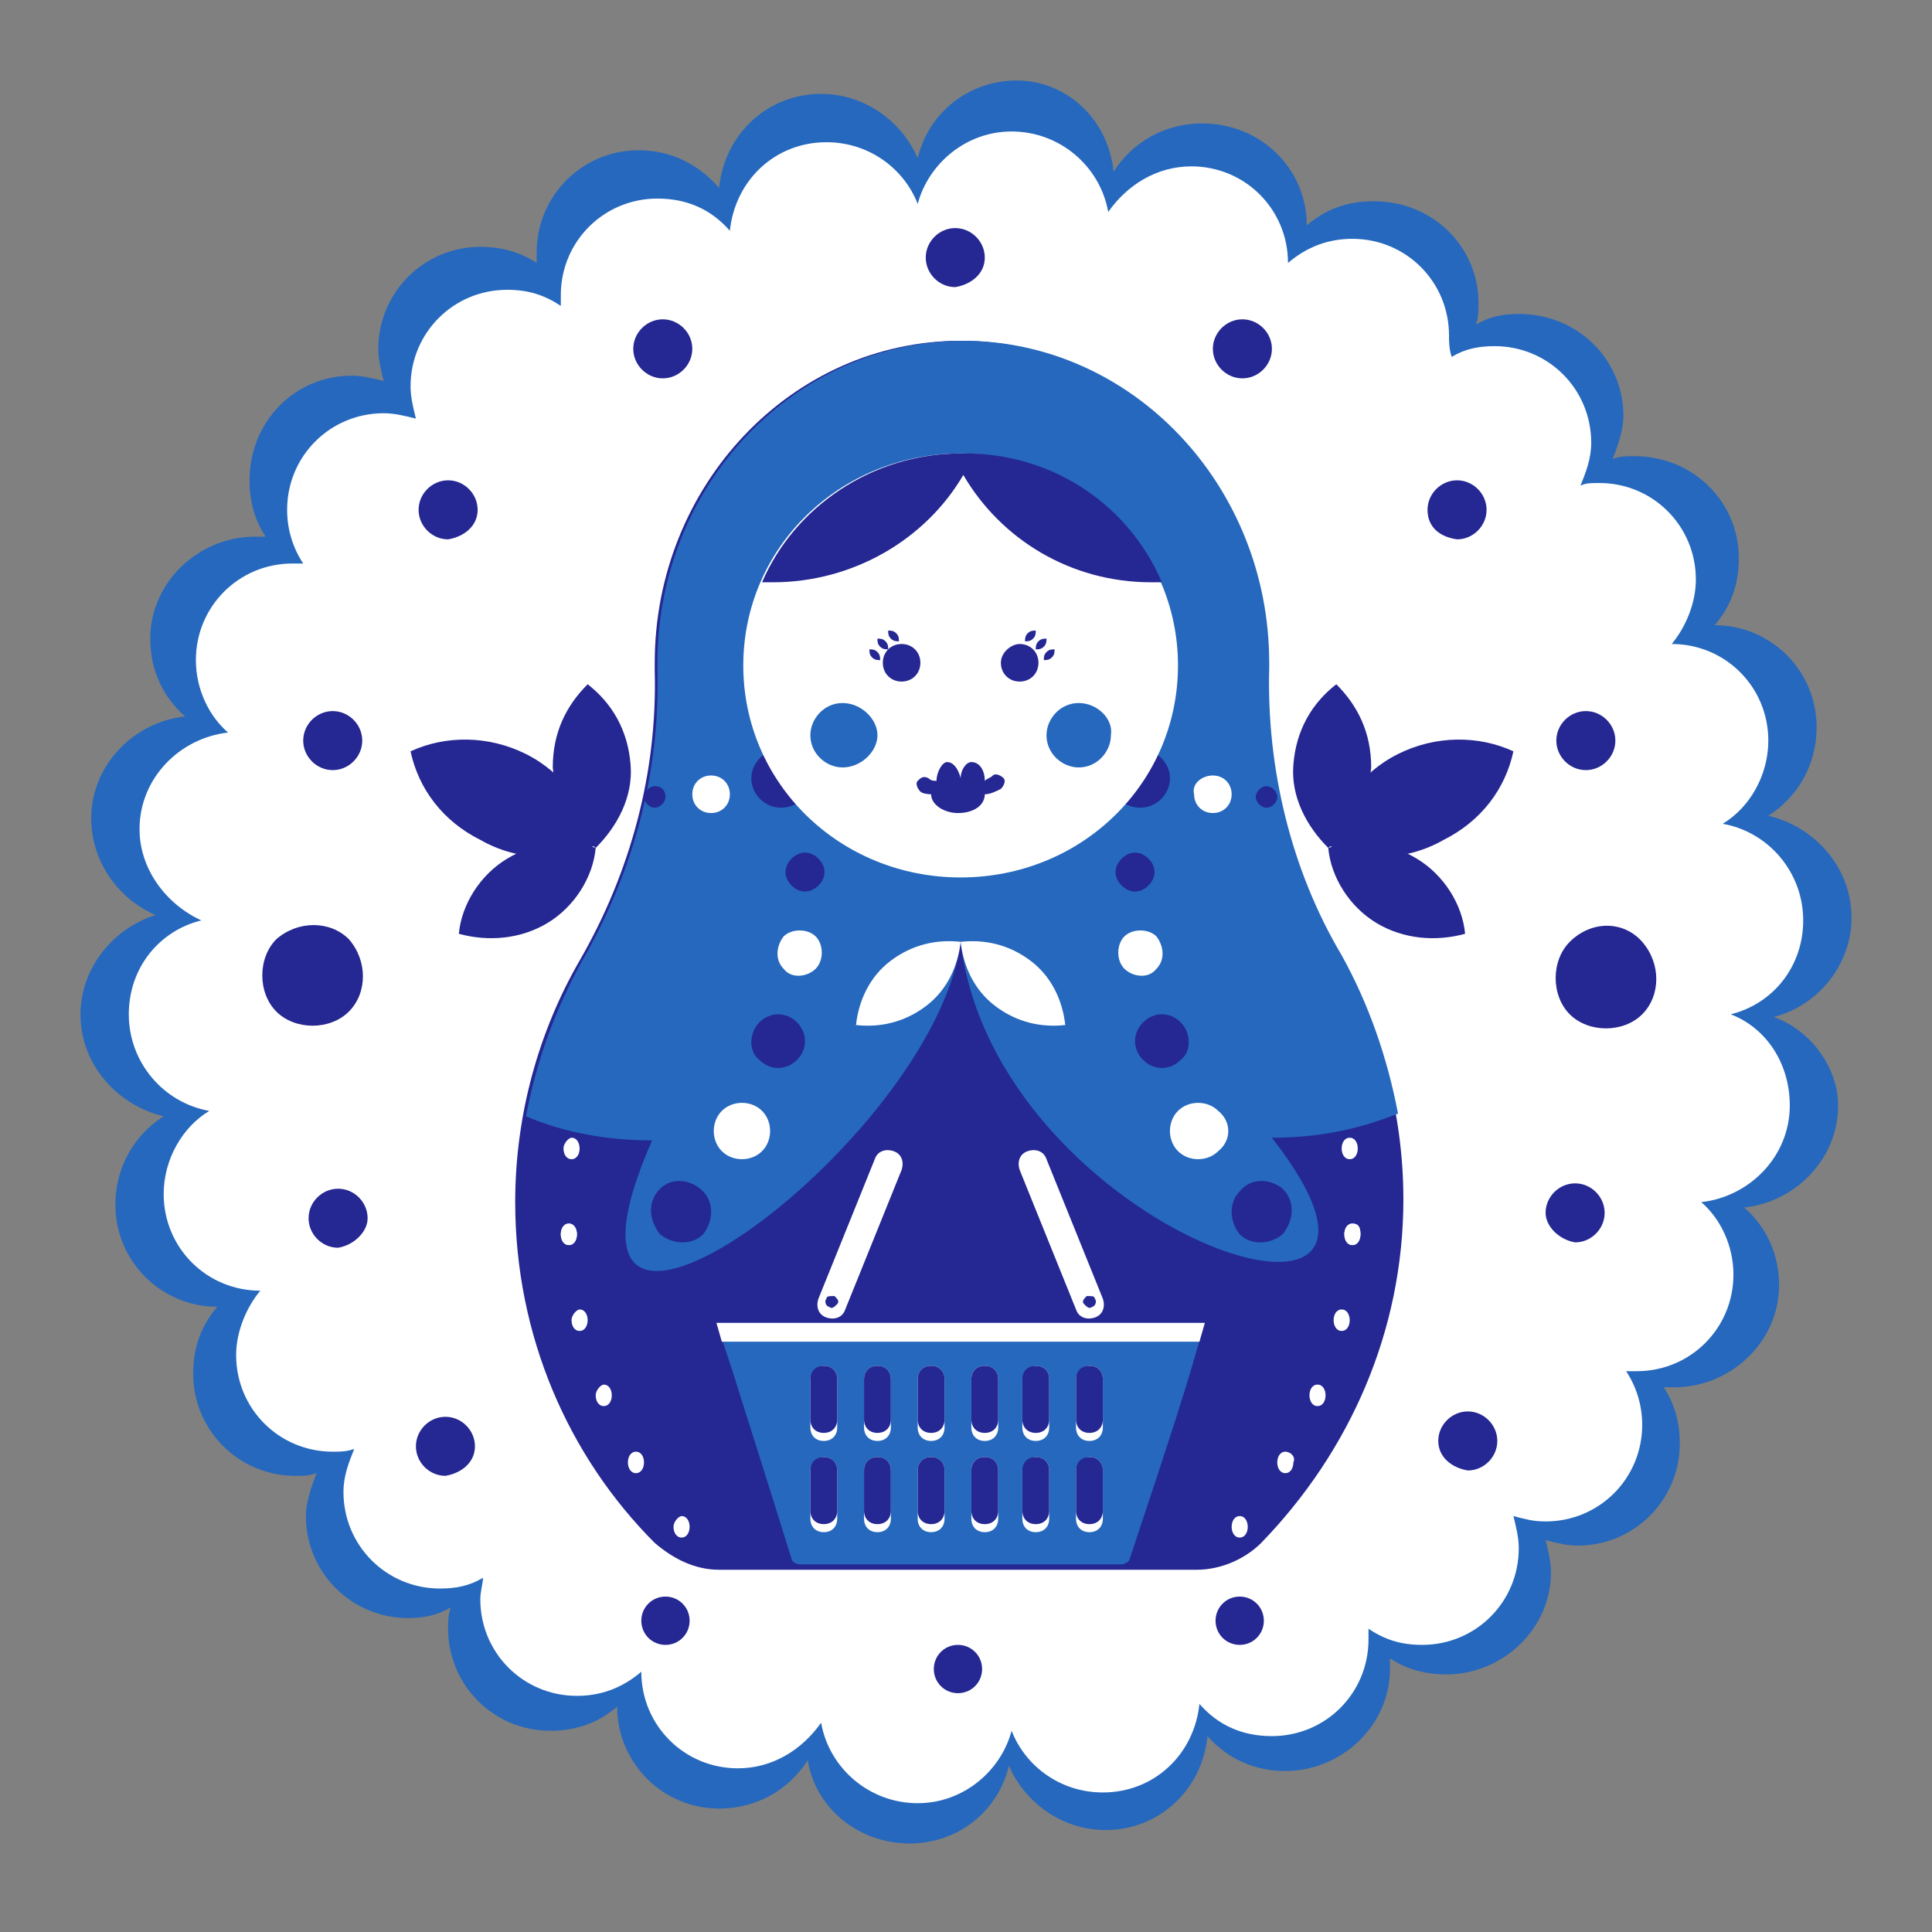<?xml version="1.0" encoding="utf-8"?>
<!-- Generator: Adobe Illustrator 26.1.0, SVG Export Plug-In . SVG Version: 6.00 Build 0)  -->
<svg version="1.1" id="Слой_1" xmlns="http://www.w3.org/2000/svg" xmlns:xlink="http://www.w3.org/1999/xlink" x="0px" y="0px"
	 viewBox="0 0 72 72" style="enable-background:new 0 0 72 72;" xml:space="preserve">
<rect x="0" y="0" width="72" height="72" fill="#808080" stroke="none"/>
<style type="text/css">
	.st0{fill-rule:evenodd;clip-rule:evenodd;fill:#2568BD;}
	.st1{fill-rule:evenodd;clip-rule:evenodd;fill:#FFFFFF;}
	.st2{fill-rule:evenodd;clip-rule:evenodd;fill:#DD2B1C;}
	.st3{fill-rule:evenodd;clip-rule:evenodd;fill:#252792;}
</style>
<path class="st0" d="M66.1,37.9c1.6-0.4,2.9-1.9,2.9-3.7c0-1.9-1.4-3.4-3.1-3.8c1.1-0.7,1.8-1.9,1.8-3.3c0-2.1-1.7-3.8-3.8-3.8
	c0.6-0.7,0.9-1.5,0.9-2.5c0-2.1-1.7-3.8-3.9-3.8c-0.3,0-0.5,0-0.8,0.1c0.2-0.5,0.4-1.1,0.4-1.6c0-2.1-1.7-3.8-3.9-3.8
	c-0.6,0-1.1,0.1-1.6,0.4c0.1-0.3,0.1-0.5,0.1-0.8c0-2.1-1.7-3.8-3.9-3.8c-1,0-1.8,0.3-2.5,0.9c0-2.1-1.7-3.8-3.9-3.8
	c-1.4,0-2.6,0.7-3.3,1.8C41.3,4.4,39.7,3,37.9,3c-1.8,0-3.3,1.2-3.7,2.9c-0.6-1.4-2-2.4-3.6-2.4c-2,0-3.6,1.5-3.8,3.5
	C26,6.1,25,5.6,23.8,5.6c-2.1,0-3.8,1.7-3.8,3.8c0,0.1,0,0.3,0,0.4c-0.6-0.4-1.3-0.6-2.1-0.6c-2.1,0-3.8,1.7-3.8,3.8
	c0,0.4,0.1,0.8,0.2,1.2c-0.4-0.1-0.8-0.2-1.2-0.2c-2.1,0-3.8,1.7-3.8,3.9c0,0.8,0.2,1.5,0.6,2.1c-0.1,0-0.2,0-0.4,0
	c-2.1,0-3.9,1.7-3.9,3.8c0,1.2,0.5,2.2,1.3,2.9c-1.9,0.2-3.5,1.8-3.5,3.8c0,1.6,1,3,2.4,3.6C4.2,34.6,3,36.1,3,37.8
	c0,1.9,1.4,3.4,3.1,3.8c-1.1,0.7-1.8,1.9-1.8,3.3c0,2.1,1.7,3.8,3.8,3.8c-0.6,0.7-0.9,1.5-0.9,2.5c0,2.1,1.7,3.8,3.8,3.8
	c0.3,0,0.5,0,0.8-0.1c-0.2,0.5-0.4,1.1-0.4,1.6c0,2.1,1.7,3.8,3.8,3.8c0.6,0,1.1-0.1,1.6-0.4c-0.1,0.3-0.1,0.5-0.1,0.8
	c0,2.1,1.7,3.8,3.8,3.8c1,0,1.8-0.3,2.5-0.9c0,2.1,1.7,3.8,3.8,3.8c1.4,0,2.6-0.7,3.3-1.8c0.3,1.8,1.9,3.1,3.8,3.1
	c1.8,0,3.3-1.2,3.7-2.9c0.6,1.4,2,2.4,3.6,2.4c2,0,3.6-1.5,3.8-3.5c0.7,0.8,1.7,1.3,2.9,1.3c2.1,0,3.9-1.7,3.9-3.8
	c0-0.1,0-0.3,0-0.4c0.6,0.4,1.3,0.6,2.1,0.6c2.1,0,3.9-1.7,3.9-3.8c0-0.4-0.1-0.8-0.2-1.2c0.4,0.1,0.8,0.2,1.2,0.2
	c2.1,0,3.8-1.7,3.8-3.8c0-0.8-0.2-1.5-0.6-2.1c0.1,0,0.2,0,0.4,0c2.1,0,3.9-1.7,3.9-3.8c0-1.2-0.5-2.2-1.3-2.9
	c1.9-0.2,3.5-1.8,3.5-3.8C68.5,39.8,67.5,38.4,66.1,37.9z"/>
<path class="st1" d="M64.5,37.8c1.6-0.4,2.7-1.8,2.7-3.5c0-1.8-1.3-3.3-3-3.6c1-0.6,1.7-1.8,1.7-3.1c0-2-1.6-3.6-3.6-3.6
	c0.5-0.6,0.9-1.5,0.9-2.4c0-2-1.6-3.6-3.6-3.6c-0.3,0-0.5,0-0.7,0.1c0.2-0.5,0.4-1,0.4-1.6c0-2-1.6-3.6-3.6-3.6
	c-0.6,0-1.1,0.1-1.6,0.4C54,13,54,12.7,54,12.5c0-2-1.6-3.6-3.6-3.6c-0.9,0-1.7,0.3-2.4,0.9c0-2-1.6-3.6-3.6-3.6
	c-1.3,0-2.4,0.7-3.1,1.7c-0.3-1.7-1.8-3-3.6-3c-1.7,0-3.1,1.2-3.5,2.7c-0.5-1.3-1.8-2.3-3.4-2.3c-1.9,0-3.4,1.4-3.6,3.3
	c-0.7-0.8-1.6-1.2-2.7-1.2c-2,0-3.6,1.6-3.6,3.6c0,0.1,0,0.2,0,0.4c-0.6-0.4-1.2-0.6-2-0.6c-2,0-3.6,1.6-3.6,3.6
	c0,0.4,0.1,0.8,0.2,1.2c-0.4-0.1-0.8-0.2-1.2-0.2c-2,0-3.6,1.6-3.6,3.6c0,0.7,0.2,1.4,0.6,2c-0.1,0-0.2,0-0.4,0
	c-2,0-3.6,1.6-3.6,3.6c0,1.1,0.5,2.1,1.2,2.7c-1.8,0.2-3.3,1.7-3.3,3.6c0,1.5,1,2.8,2.3,3.4c-1.6,0.4-2.7,1.8-2.7,3.5
	c0,1.8,1.3,3.3,3,3.6c-1,0.6-1.7,1.8-1.7,3.1c0,2,1.6,3.6,3.6,3.6c-0.5,0.6-0.9,1.5-0.9,2.4c0,2,1.6,3.6,3.6,3.6
	c0.3,0,0.5,0,0.8-0.1c-0.2,0.5-0.4,1-0.4,1.6c0,2,1.6,3.6,3.6,3.6c0.6,0,1.1-0.1,1.6-0.4c0,0.2-0.1,0.5-0.1,0.8c0,2,1.6,3.6,3.6,3.6
	c0.9,0,1.7-0.3,2.4-0.9c0,2,1.6,3.6,3.6,3.6c1.3,0,2.4-0.7,3.1-1.7c0.3,1.7,1.8,3,3.6,3c1.7,0,3.1-1.2,3.5-2.7
	c0.5,1.3,1.8,2.3,3.4,2.3c1.9,0,3.4-1.4,3.6-3.3c0.7,0.8,1.6,1.2,2.7,1.2c2,0,3.6-1.6,3.6-3.6c0-0.1,0-0.2,0-0.4
	c0.6,0.4,1.2,0.6,2,0.6c2,0,3.6-1.6,3.6-3.6c0-0.4-0.1-0.8-0.2-1.2c0.4,0.1,0.7,0.2,1.2,0.2c2,0,3.6-1.6,3.6-3.6
	c0-0.7-0.2-1.4-0.6-2c0.1,0,0.2,0,0.4,0c2,0,3.6-1.6,3.6-3.6c0-1.1-0.5-2.1-1.2-2.7c1.8-0.2,3.3-1.7,3.3-3.6
	C66.7,39.6,65.8,38.3,64.5,37.8z"/>
<path class="st2" d="M21.5,42.4c0.2,0,0.3,0.2,0.3,0.4c0,0.2-0.1,0.4-0.3,0.4c-0.2,0-0.3-0.2-0.3-0.4C21.1,42.6,21.3,42.4,21.5,42.4
	z"/>
<path class="st2" d="M21.3,45.6c0.2,0,0.3,0.2,0.3,0.4c0,0.2-0.1,0.4-0.3,0.4S21,46.2,21,46C21,45.7,21.2,45.6,21.3,45.6z"/>
<path class="st2" d="M21.3,45.6c0.2,0,0.3,0.2,0.3,0.4c0,0.2-0.1,0.4-0.3,0.4S21,46.2,21,46C21,45.7,21.2,45.6,21.3,45.6z"/>
<path class="st2" d="M21.7,48.8c0.2,0,0.3,0.2,0.3,0.4c0,0.2-0.1,0.4-0.3,0.4s-0.3-0.2-0.3-0.4C21.4,49,21.6,48.8,21.7,48.8z"/>
<path class="st2" d="M22.6,51.6c0.2,0,0.3,0.2,0.3,0.4c0,0.2-0.1,0.4-0.3,0.4c-0.2,0-0.3-0.2-0.3-0.4C22.3,51.8,22.5,51.6,22.6,51.6
	z"/>
<path class="st2" d="M23.8,54.1c0.2,0,0.3,0.2,0.3,0.4c0,0.2-0.1,0.4-0.3,0.4c-0.2,0-0.3-0.2-0.3-0.4C23.5,54.3,23.6,54.1,23.8,54.1
	z"/>
<path class="st2" d="M25.6,56.5c0.2,0,0.3,0.2,0.3,0.4c0,0.2-0.1,0.4-0.3,0.4c-0.2,0-0.3-0.2-0.3-0.4C25.2,56.7,25.4,56.5,25.6,56.5
	z"/>
<path class="st3" d="M13.5,27.6c0-0.6-0.5-1.1-1.1-1.1c-0.6,0-1.1,0.5-1.1,1.1c0,0.6,0.5,1.1,1.1,1.1C13,28.7,13.5,28.2,13.5,27.6z"
	/>
<path class="st3" d="M13.7,45.4c0-0.6-0.5-1.1-1.1-1.1c-0.6,0-1.1,0.5-1.1,1.1c0,0.6,0.5,1.1,1.1,1.1C13.2,46.4,13.7,45.9,13.7,45.4
	z"/>
<path class="st3" d="M17.7,53.9c0-0.6-0.5-1.1-1.1-1.1c-0.6,0-1.1,0.5-1.1,1.1c0,0.6,0.5,1.1,1.1,1.1C17.2,54.9,17.7,54.5,17.7,53.9
	z"/>
<path class="st3" d="M25.7,60.4c0-0.5-0.4-0.9-0.9-0.9c-0.5,0-0.9,0.4-0.9,0.9c0,0.5,0.4,0.9,0.9,0.9C25.3,61.3,25.7,60.9,25.7,60.4
	z"/>
<path class="st3" d="M36.6,62.2c0-0.5-0.4-0.9-0.9-0.9c-0.5,0-0.9,0.4-0.9,0.9c0,0.5,0.4,0.9,0.9,0.9C36.2,63.1,36.6,62.7,36.6,62.2
	z"/>
<path class="st3" d="M13,35c0.7,0.8,0.7,2,0,2.7c-0.7,0.7-2,0.7-2.7,0c-0.7-0.7-0.7-2,0-2.7C11.1,34.3,12.3,34.3,13,35z"/>
<path class="st3" d="M15.3,28c1.3-0.6,2.9-0.6,4.3,0.1c1.4,0.7,2.3,2,2.6,3.4c-1.3,0.6-2.9,0.6-4.3-0.2C16.5,30.6,15.6,29.4,15.3,28
	z"/>
<path class="st3" d="M17.1,34.8c0.1-1.1,0.8-2.2,1.8-2.8c1-0.6,2.2-0.8,3.3-0.4c-0.1,1.1-0.8,2.2-1.8,2.8
	C19.4,35,18.2,35.1,17.1,34.8z"/>
<path class="st3" d="M21.9,25.5c-0.8,0.8-1.3,1.8-1.3,3.1c0.1,1.2,0.7,2.3,1.6,3c0.8-0.8,1.4-1.9,1.3-3.1
	C23.4,27.2,22.8,26.2,21.9,25.5z"/>
<path class="st3" d="M52.3,44.7c0-3.3-0.9-6.4-2.4-9.1c-1.9-3.2-2.8-7-2.7-10.7c0-0.1,0-0.2,0-0.2c0-6.6-5.1-12-11.4-12
	c-6.3,0-11.4,5.4-11.4,12c0,0.1,0,0.2,0,0.3c0.1,3.8-0.9,7.5-2.8,10.8c-1.5,2.6-2.4,5.7-2.4,9c0,5,2,9.5,5.2,12.7
	c0.7,0.6,1.5,1,2.4,1h17.8c0.9,0,1.8-0.4,2.4-1C50.3,54.1,52.3,49.6,52.3,44.7z"/>
<path class="st0" d="M35.8,35.1c1.3,10.9,18.8,16.5,11.6,7.3c1.7,0,3.2-0.3,4.7-0.9c-0.4-2.1-1.1-4.1-2.1-5.9
	c-1.9-3.2-2.8-7-2.7-10.7c0-0.1,0-0.2,0-0.2c0-6.6-5.1-12-11.4-12c-6.3,0-11.4,5.4-11.4,12c0,0.1,0,0.2,0,0.3
	c0.1,3.8-0.9,7.5-2.8,10.8c-1,1.8-1.7,3.7-2.1,5.8c1.4,0.6,3,0.9,4.7,0.9C19.3,53.9,34.8,42.7,35.8,35.1z"/>
<path class="st3" d="M29,27.9c-0.6,0.1-1,0.6-1,1.1c0,0.6,0.5,1.1,1.1,1.1c0.3,0,0.5-0.1,0.7-0.2C29.5,29.3,29.2,28.7,29,27.9z"/>
<path class="st3" d="M42.6,27.9c0.6,0.1,1,0.6,1,1.1c0,0.6-0.5,1.1-1.1,1.1c-0.3,0-0.5-0.1-0.7-0.2C42.1,29.3,42.4,28.7,42.6,27.9z"
	/>
<path class="st1" d="M43.9,24.8c0,4.4-3.6,7.9-8.1,7.9c-4.5,0-8.1-3.5-8.1-7.9c0-4.4,3.6-7.9,8.1-7.9C40.3,16.9,43.9,20.4,43.9,24.8
	z"/>
<path class="st1" d="M35.8,35.1c-0.1,0.9-0.5,1.8-1.3,2.4c-0.8,0.6-1.7,0.8-2.6,0.7c0.1-0.9,0.5-1.8,1.3-2.4
	C34,35.2,34.9,35,35.8,35.1z"/>
<path class="st1" d="M35.8,35.1c0.1,0.9,0.5,1.8,1.3,2.4c0.8,0.6,1.7,0.8,2.6,0.7c-0.1-0.9-0.5-1.8-1.3-2.4
	C37.6,35.2,36.7,35,35.8,35.1z"/>
<path class="st1" d="M26.5,28.9c-0.4,0-0.7,0.3-0.7,0.7c0,0.4,0.3,0.7,0.7,0.7c0.4,0,0.7-0.3,0.7-0.7C27.2,29.2,26.9,28.9,26.5,28.9
	z"/>
<path class="st3" d="M24.4,29.3c-0.2,0-0.4,0.2-0.4,0.4c0,0.2,0.2,0.4,0.4,0.4c0.2,0,0.4-0.2,0.4-0.4C24.8,29.5,24.7,29.3,24.4,29.3
	z"/>
<path class="st3" d="M29.5,32c0.3-0.3,0.7-0.3,1,0c0.3,0.3,0.3,0.7,0,1c-0.3,0.3-0.7,0.3-1,0C29.2,32.7,29.2,32.3,29.5,32z"/>
<path class="st3" d="M28.3,38.1c0.4-0.4,1-0.4,1.4,0c0.4,0.4,0.4,1,0,1.4c-0.4,0.4-1,0.4-1.4,0C27.9,39.2,27.9,38.5,28.3,38.1z"/>
<path class="st1" d="M26.9,41.4c0.4-0.4,1.1-0.4,1.5,0c0.4,0.4,0.4,1.1,0,1.5c-0.4,0.4-1.1,0.4-1.5,0C26.5,42.5,26.5,41.8,26.9,41.4
	z"/>
<path class="st1" d="M29.2,34.9c0.3-0.3,0.9-0.3,1.2,0c0.3,0.3,0.3,0.9,0,1.2c-0.3,0.3-0.9,0.4-1.2,0C28.9,35.8,28.9,35.3,29.2,34.9
	z"/>
<path class="st3" d="M24.6,44.3c-0.5,0.5-0.4,1.2,0,1.7c0.5,0.4,1.2,0.4,1.6,0c0.4-0.5,0.4-1.2,0-1.6C25.7,43.9,25,43.9,24.6,44.3z"
	/>
<path class="st0" d="M44.9,49.3L44.4,51h0c-0.3,1-0.6,2-2.3,7.1c0,0.1-0.2,0.2-0.3,0.2H29.8c-0.1,0-0.3-0.1-0.3-0.2
	c-1.4-4.5-1.8-5.7-2.2-7l-0.6-1.8H44.9z"/>
<polygon class="st1" points="44.9,49.3 44.7,50 26.9,50 26.7,49.3 "/>
<path class="st1" d="M32.7,50.9c0.3,0,0.5,0.2,0.5,0.5c0,0.6,0,1.2,0,1.8c0,0.3-0.2,0.5-0.5,0.5c-0.3,0-0.5-0.2-0.5-0.5
	c0-0.6,0-1.2,0-1.8C32.2,51.1,32.4,50.9,32.7,50.9z M32.7,54.3c0.3,0,0.5,0.2,0.5,0.5c0,0.6,0,1.2,0,1.8c0,0.3-0.2,0.5-0.5,0.5
	c-0.3,0-0.5-0.2-0.5-0.5c0-0.6,0-1.2,0-1.8C32.2,54.5,32.4,54.3,32.7,54.3z M34.7,50.9c0.3,0,0.5,0.2,0.5,0.5c0,0.6,0,1.2,0,1.8
	c0,0.3-0.2,0.5-0.5,0.5c-0.3,0-0.5-0.2-0.5-0.5c0-0.6,0-1.2,0-1.8C34.2,51.1,34.4,50.9,34.7,50.9z M34.7,54.3c0.3,0,0.5,0.2,0.5,0.5
	c0,0.6,0,1.2,0,1.8c0,0.3-0.2,0.5-0.5,0.5c-0.3,0-0.5-0.2-0.5-0.5c0-0.6,0-1.2,0-1.8C34.2,54.5,34.4,54.3,34.7,54.3z M36.7,50.9
	c0.3,0,0.5,0.2,0.5,0.5c0,0.6,0,1.2,0,1.8c0,0.3-0.2,0.5-0.5,0.5c-0.3,0-0.5-0.2-0.5-0.5c0-0.6,0-1.2,0-1.8
	C36.2,51.1,36.4,50.9,36.7,50.9z M36.7,54.3c0.3,0,0.5,0.2,0.5,0.5c0,0.6,0,1.2,0,1.8c0,0.3-0.2,0.5-0.5,0.5c-0.3,0-0.5-0.2-0.5-0.5
	c0-0.6,0-1.2,0-1.8C36.2,54.5,36.4,54.3,36.7,54.3z M38.6,50.9c0.3,0,0.5,0.2,0.5,0.5c0,0.6,0,1.2,0,1.8c0,0.3-0.2,0.5-0.5,0.5
	c-0.3,0-0.5-0.2-0.5-0.5c0-0.6,0-1.2,0-1.8C38.2,51.1,38.4,50.9,38.6,50.9z M38.6,54.3c0.3,0,0.5,0.2,0.5,0.5c0,0.6,0,1.2,0,1.8
	c0,0.3-0.2,0.5-0.5,0.5c-0.3,0-0.5-0.2-0.5-0.5c0-0.6,0-1.2,0-1.8C38.2,54.5,38.4,54.3,38.6,54.3z M40.6,50.9c0.3,0,0.5,0.2,0.5,0.5
	v1.8c0,0.3-0.2,0.5-0.5,0.5c-0.3,0-0.5-0.2-0.5-0.5v-1.8C40.1,51.1,40.4,50.9,40.6,50.9z M40.6,54.3c0.3,0,0.5,0.2,0.5,0.5v1.8
	c0,0.3-0.2,0.5-0.5,0.5c-0.3,0-0.5-0.2-0.5-0.5v-1.8C40.1,54.5,40.4,54.3,40.6,54.3z M30.7,50.9c0.3,0,0.5,0.2,0.5,0.5v1.8
	c0,0.3-0.2,0.5-0.5,0.5c-0.3,0-0.5-0.2-0.5-0.5v-1.8C30.2,51.1,30.5,50.9,30.7,50.9z M30.7,54.3c0.3,0,0.5,0.2,0.5,0.5v1.8
	c0,0.3-0.2,0.5-0.5,0.5c-0.3,0-0.5-0.2-0.5-0.5v-1.8C30.2,54.5,30.5,54.3,30.7,54.3z"/>
<path class="st3" d="M32.7,50.9c0.3,0,0.5,0.2,0.5,0.5v1.5c0,0.3-0.2,0.5-0.5,0.5c-0.3,0-0.5-0.2-0.5-0.5v-1.5
	C32.2,51.1,32.4,50.9,32.7,50.9z M33.2,56.3c0,0.3-0.2,0.5-0.5,0.5c-0.3,0-0.5-0.2-0.5-0.5v-1.5c0-0.3,0.2-0.5,0.5-0.5
	c0.3,0,0.5,0.2,0.5,0.5V56.3z M35.2,52.9c0,0.3-0.2,0.5-0.5,0.5c-0.3,0-0.5-0.2-0.5-0.5v-1.5c0-0.3,0.2-0.5,0.5-0.5
	c0.3,0,0.5,0.2,0.5,0.5V52.9z M35.2,56.3c0,0.3-0.2,0.5-0.5,0.5c-0.3,0-0.5-0.2-0.5-0.5v-1.5c0-0.3,0.2-0.5,0.5-0.5
	c0.3,0,0.5,0.2,0.5,0.5V56.3z M37.2,52.9c0,0.3-0.2,0.5-0.5,0.5c-0.3,0-0.5-0.2-0.5-0.5v-1.5c0-0.3,0.2-0.5,0.5-0.5
	c0.3,0,0.5,0.2,0.5,0.5V52.9z M37.2,56.3c0,0.3-0.2,0.5-0.5,0.5c-0.3,0-0.5-0.2-0.5-0.5v-1.5c0-0.3,0.2-0.5,0.5-0.5
	c0.3,0,0.5,0.2,0.5,0.5V56.3z M39.1,52.9c0,0.3-0.2,0.5-0.5,0.5c-0.3,0-0.5-0.2-0.5-0.5v-1.5c0-0.3,0.2-0.5,0.5-0.5
	c0.3,0,0.5,0.2,0.5,0.5V52.9z M39.1,56.3c0,0.3-0.2,0.5-0.5,0.5c-0.3,0-0.5-0.2-0.5-0.5v-1.5c0-0.3,0.2-0.5,0.5-0.5
	c0.3,0,0.5,0.2,0.5,0.5V56.3z M41.1,52.9c0,0.3-0.2,0.5-0.5,0.5c-0.3,0-0.5-0.2-0.5-0.5v-1.5c0-0.3,0.2-0.5,0.5-0.5
	c0.3,0,0.5,0.2,0.5,0.5V52.9z M41.1,56.3c0,0.3-0.2,0.5-0.5,0.5c-0.3,0-0.5-0.2-0.5-0.5v-1.5c0-0.3,0.2-0.5,0.5-0.5
	c0.3,0,0.5,0.2,0.5,0.5V56.3z M31.2,52.9c0,0.3-0.2,0.5-0.5,0.5c-0.3,0-0.5-0.2-0.5-0.5v-1.5c0-0.3,0.2-0.5,0.5-0.5
	c0.3,0,0.5,0.2,0.5,0.5V52.9z M31.2,56.3c0,0.3-0.2,0.5-0.5,0.5c-0.3,0-0.5-0.2-0.5-0.5v-1.5c0-0.3,0.2-0.5,0.5-0.5
	c0.3,0,0.5,0.2,0.5,0.5V56.3z"/>
<path class="st1" d="M30.8,49.1c0.3,0.1,0.6,0,0.7-0.3l2.1-5.2c0.1-0.3,0-0.6-0.3-0.7c-0.3-0.1-0.6,0-0.7,0.3l-2.1,5.2
	C30.4,48.7,30.5,49,30.8,49.1z"/>
<path class="st3" d="M31.1,48.3c0.1,0.1,0.2,0.2,0.1,0.3c-0.1,0.1-0.2,0.2-0.3,0.1c-0.1,0-0.2-0.2-0.1-0.3
	C30.8,48.3,30.9,48.3,31.1,48.3z"/>
<path class="st1" d="M40.8,49.1c-0.3,0.1-0.6,0-0.7-0.3l-2.1-5.2c-0.1-0.3,0-0.6,0.3-0.7c0.3-0.1,0.6,0,0.7,0.3l2.1,5.2
	C41.2,48.7,41.1,49,40.8,49.1z"/>
<path class="st0" d="M31.4,26.2c-0.7,0-1.2,0.6-1.2,1.2c0,0.7,0.6,1.2,1.2,1.2c0.7,0,1.3-0.6,1.3-1.2C32.7,26.8,32.1,26.2,31.4,26.2
	z"/>
<path class="st0" d="M40.2,26.2c-0.7,0-1.2,0.6-1.2,1.2c0,0.7,0.6,1.2,1.2,1.2c0.7,0,1.2-0.6,1.2-1.2C41.5,26.8,40.9,26.2,40.2,26.2
	z"/>
<path class="st3" d="M34.3,29.5c-0.1-0.1-0.2-0.3-0.1-0.4c0.1-0.1,0.2-0.2,0.4-0.1c0.1,0.1,0.2,0.1,0.3,0.1c0-0.3,0.2-0.7,0.4-0.7
	c0.2,0,0.4,0.2,0.5,0.6c0-0.3,0.2-0.6,0.4-0.6c0.3,0,0.5,0.3,0.5,0.7v0c0.1-0.1,0.2-0.1,0.3-0.2c0.1-0.1,0.3,0,0.4,0.1
	c0.1,0.1,0,0.3-0.1,0.4c-0.2,0.1-0.4,0.2-0.6,0.2v0c0,0.4-0.4,0.7-1,0.7c-0.5,0-1-0.3-1-0.7v0C34.7,29.6,34.4,29.6,34.3,29.5z"/>
<path class="st3" d="M32.7,24.3c0.1,0.1,0.1,0.2,0.1,0.3c-0.1,0-0.2,0-0.3-0.1c-0.1-0.1-0.1-0.2-0.1-0.3
	C32.5,24.2,32.6,24.2,32.7,24.3z"/>
<path class="st3" d="M39,24.3c-0.1,0.1-0.1,0.2-0.1,0.3c0.1,0,0.2,0,0.3-0.1c0.1-0.1,0.1-0.2,0.1-0.3C39.2,24.2,39.1,24.2,39,24.3z"
	/>
<path class="st3" d="M33,23.9c0.1,0.1,0.1,0.2,0.1,0.3c-0.1,0-0.2,0-0.3-0.1c-0.1-0.1-0.1-0.2-0.1-0.3C32.8,23.8,32.9,23.8,33,23.9z
	"/>
<path class="st3" d="M38.7,23.9c-0.1,0.1-0.1,0.2-0.1,0.3c0.1,0,0.2,0,0.3-0.1c0.1-0.1,0.1-0.2,0.1-0.3
	C38.9,23.8,38.8,23.8,38.7,23.9z"/>
<path class="st3" d="M33.4,23.6c0.1,0.1,0.1,0.2,0.1,0.3c-0.1,0-0.2,0-0.3-0.1c-0.1-0.1-0.1-0.2-0.1-0.3
	C33.2,23.5,33.3,23.5,33.4,23.6z"/>
<path class="st3" d="M38.3,23.6c-0.1,0.1-0.1,0.2-0.1,0.3c0.1,0,0.2,0,0.3-0.1c0.1-0.1,0.1-0.2,0.1-0.3
	C38.5,23.5,38.4,23.5,38.3,23.6z"/>
<path class="st1" d="M50.3,42.4c-0.2,0-0.3,0.2-0.3,0.4c0,0.2,0.1,0.4,0.3,0.4s0.3-0.2,0.3-0.4C50.6,42.6,50.5,42.4,50.3,42.4z"/>
<path class="st1" d="M21.3,42.4c0.2,0,0.3,0.2,0.3,0.4c0,0.2-0.1,0.4-0.3,0.4S21,43,21,42.8C21,42.6,21.2,42.4,21.3,42.4z"/>
<path class="st1" d="M50.4,45.6c-0.2,0-0.3,0.2-0.3,0.4c0,0.2,0.1,0.4,0.3,0.4c0.2,0,0.3-0.2,0.3-0.4C50.7,45.7,50.6,45.6,50.4,45.6
	z"/>
<path class="st1" d="M21.2,45.6c0.2,0,0.3,0.2,0.3,0.4c0,0.2-0.1,0.4-0.3,0.4c-0.2,0-0.3-0.2-0.3-0.4C20.9,45.8,21,45.6,21.2,45.6z"
	/>
<path class="st1" d="M50.4,45.6c-0.2,0-0.3,0.2-0.3,0.4c0,0.2,0.1,0.4,0.3,0.4c0.2,0,0.3-0.2,0.3-0.4C50.7,45.7,50.6,45.6,50.4,45.6
	z"/>
<path class="st1" d="M21.2,45.6c0.2,0,0.3,0.2,0.3,0.4c0,0.2-0.1,0.4-0.3,0.4c-0.2,0-0.3-0.2-0.3-0.4C20.9,45.8,21,45.6,21.2,45.6z"
	/>
<path class="st1" d="M50,48.8c-0.2,0-0.3,0.2-0.3,0.4c0,0.2,0.1,0.4,0.3,0.4c0.2,0,0.3-0.2,0.3-0.4C50.3,49,50.2,48.8,50,48.8z"/>
<path class="st1" d="M21.6,48.8c0.2,0,0.3,0.2,0.3,0.4c0,0.2-0.1,0.4-0.3,0.4c-0.2,0-0.3-0.2-0.3-0.4C21.3,49,21.5,48.8,21.6,48.8z"
	/>
<path class="st1" d="M49.1,51.6c-0.2,0-0.3,0.2-0.3,0.4c0,0.2,0.1,0.4,0.3,0.4s0.3-0.2,0.3-0.4C49.4,51.8,49.3,51.6,49.1,51.6z"/>
<path class="st1" d="M22.5,51.6c0.2,0,0.3,0.2,0.3,0.4c0,0.2-0.1,0.4-0.3,0.4s-0.3-0.2-0.3-0.4C22.2,51.8,22.4,51.6,22.5,51.6z"/>
<path class="st1" d="M47.9,54.1c-0.2,0-0.3,0.2-0.3,0.4c0,0.2,0.1,0.4,0.3,0.4c0.2,0,0.3-0.2,0.3-0.4C48.3,54.3,48.1,54.1,47.9,54.1
	z"/>
<path class="st1" d="M23.7,54.1c0.2,0,0.3,0.2,0.3,0.4c0,0.2-0.1,0.4-0.3,0.4c-0.2,0-0.3-0.2-0.3-0.4C23.4,54.3,23.5,54.1,23.7,54.1
	z"/>
<path class="st1" d="M46.2,56.5c-0.2,0-0.3,0.2-0.3,0.4c0,0.2,0.1,0.4,0.3,0.4c0.2,0,0.3-0.2,0.3-0.4C46.5,56.7,46.4,56.5,46.2,56.5
	z"/>
<path class="st1" d="M25.4,56.5c0.2,0,0.3,0.2,0.3,0.4c0,0.2-0.1,0.4-0.3,0.4c-0.2,0-0.3-0.2-0.3-0.4C25.1,56.7,25.3,56.5,25.4,56.5
	z"/>
<path class="st3" d="M36.7,9.6c0-0.6-0.5-1.1-1.1-1.1c-0.6,0-1.1,0.5-1.1,1.1c0,0.6,0.5,1.1,1.1,1.1C36.2,10.6,36.7,10.2,36.7,9.6z"
	/>
<path class="st3" d="M57.6,45.2c0-0.6,0.5-1.1,1.1-1.1c0.6,0,1.1,0.5,1.1,1.1c0,0.6-0.5,1.1-1.1,1.1C58.1,46.2,57.6,45.7,57.6,45.2z
	"/>
<path class="st3" d="M53.6,53.7c0-0.6,0.5-1.1,1.1-1.1c0.6,0,1.1,0.5,1.1,1.1c0,0.6-0.5,1.1-1.1,1.1C54.1,54.7,53.6,54.3,53.6,53.7z
	"/>
<path class="st3" d="M47.1,60.4c0-0.5-0.4-0.9-0.9-0.9c-0.5,0-0.9,0.4-0.9,0.9c0,0.5,0.4,0.9,0.9,0.9C46.7,61.3,47.1,60.9,47.1,60.4
	z"/>
<path class="st3" d="M58,27.6c0-0.6,0.5-1.1,1.1-1.1c0.6,0,1.1,0.5,1.1,1.1c0,0.6-0.5,1.1-1.1,1.1C58.5,28.7,58,28.2,58,27.6z"/>
<path class="st3" d="M17.8,19c0-0.6-0.5-1.1-1.1-1.1c-0.6,0-1.1,0.5-1.1,1.1c0,0.6,0.5,1.1,1.1,1.1C17.3,20,17.8,19.6,17.8,19z"/>
<path class="st3" d="M53.2,19c0-0.6,0.5-1.1,1.1-1.1c0.6,0,1.1,0.5,1.1,1.1c0,0.6-0.5,1.1-1.1,1.1C53.6,20,53.2,19.6,53.2,19z"/>
<path class="st3" d="M25.8,13c0-0.6-0.5-1.1-1.1-1.1c-0.6,0-1.1,0.5-1.1,1.1c0,0.6,0.5,1.1,1.1,1.1C25.3,14.1,25.8,13.6,25.8,13z"/>
<path class="st3" d="M45.2,13c0-0.6,0.5-1.1,1.1-1.1c0.6,0,1.1,0.5,1.1,1.1c0,0.6-0.5,1.1-1.1,1.1C45.7,14.1,45.2,13.6,45.2,13z"/>
<path class="st3" d="M61.2,35.1c0.7,0.8,0.7,2,0,2.7c-0.7,0.7-2,0.7-2.7,0c-0.7-0.7-0.7-2,0-2.7C59.3,34.3,60.5,34.3,61.2,35.1z"/>
<path class="st3" d="M56.4,28c-1.3-0.6-2.9-0.6-4.3,0.1c-1.4,0.7-2.3,2-2.6,3.4c1.3,0.6,2.9,0.6,4.3-0.2
	C55.2,30.6,56.1,29.4,56.4,28z"/>
<path class="st3" d="M54.6,34.8c-0.1-1.1-0.8-2.2-1.8-2.8c-1-0.6-2.2-0.8-3.3-0.4c0.1,1.1,0.8,2.2,1.8,2.8
	C52.3,35,53.5,35.1,54.6,34.8z"/>
<path class="st3" d="M49.8,25.5c0.8,0.8,1.3,1.8,1.3,3.1c-0.1,1.2-0.7,2.3-1.6,3c-0.8-0.8-1.4-1.9-1.3-3.1
	C48.3,27.2,48.9,26.2,49.8,25.5z"/>
<path class="st3" d="M36.2,16.9c-0.1,0-0.3,0-0.4,0c-3.3,0-6.2,2-7.4,4.8c0.1,0,0.3,0,0.4,0c3,0,5.7-1.6,7.1-4c1.4,2.4,4,4,7,4
	c0.1,0,0.3,0,0.4,0C42.1,18.9,39.4,17,36.2,16.9z"/>
<path class="st1" d="M45.2,28.9c0.4,0,0.7,0.3,0.7,0.7c0,0.4-0.3,0.7-0.7,0.7c-0.4,0-0.7-0.3-0.7-0.7C44.4,29.2,44.8,28.9,45.2,28.9
	z"/>
<path class="st3" d="M47.2,29.3c0.2,0,0.4,0.2,0.4,0.4c0,0.2-0.2,0.4-0.4,0.4c-0.2,0-0.4-0.2-0.4-0.4C46.8,29.5,47,29.3,47.2,29.3z"
	/>
<path class="st3" d="M42.8,32c-0.3-0.3-0.7-0.3-1,0c-0.3,0.3-0.3,0.7,0,1c0.3,0.3,0.7,0.3,1,0C43.1,32.7,43.1,32.3,42.8,32z"/>
<path class="st3" d="M44,38.1c-0.4-0.4-1-0.4-1.4,0c-0.4,0.4-0.4,1,0,1.4c0.4,0.4,1,0.4,1.4,0C44.4,39.2,44.4,38.5,44,38.1z"/>
<path class="st1" d="M45.4,41.4c-0.4-0.4-1.1-0.4-1.5,0c-0.4,0.4-0.4,1.1,0,1.5c0.4,0.4,1.1,0.4,1.5,0
	C45.9,42.5,45.9,41.8,45.4,41.4z"/>
<path class="st1" d="M43.1,34.9c-0.3-0.3-0.9-0.3-1.2,0c-0.3,0.3-0.3,0.9,0,1.2c0.3,0.3,0.9,0.4,1.2,0
	C43.4,35.8,43.4,35.3,43.1,34.9z"/>
<path class="st3" d="M47.8,44.3c0.5,0.5,0.4,1.2,0,1.7c-0.5,0.4-1.2,0.4-1.6,0c-0.4-0.5-0.4-1.2,0-1.6
	C46.6,43.9,47.3,43.9,47.8,44.3z"/>
<path class="st3" d="M40.5,48.3c-0.1,0.1-0.2,0.2-0.1,0.3c0.1,0.1,0.2,0.2,0.3,0.1c0.1,0,0.2-0.2,0.1-0.3
	C40.8,48.3,40.7,48.3,40.5,48.3z"/>
<path class="st3" d="M33.6,24c-0.4,0-0.7,0.3-0.7,0.7c0,0.4,0.3,0.7,0.7,0.7c0.4,0,0.7-0.3,0.7-0.7C34.3,24.3,34,24,33.6,24z"/>
<path class="st3" d="M38,24c-0.3,0-0.7,0.3-0.7,0.7c0,0.4,0.3,0.7,0.7,0.7c0.4,0,0.7-0.3,0.7-0.7C38.7,24.3,38.4,24,38,24z"/>
</svg>
